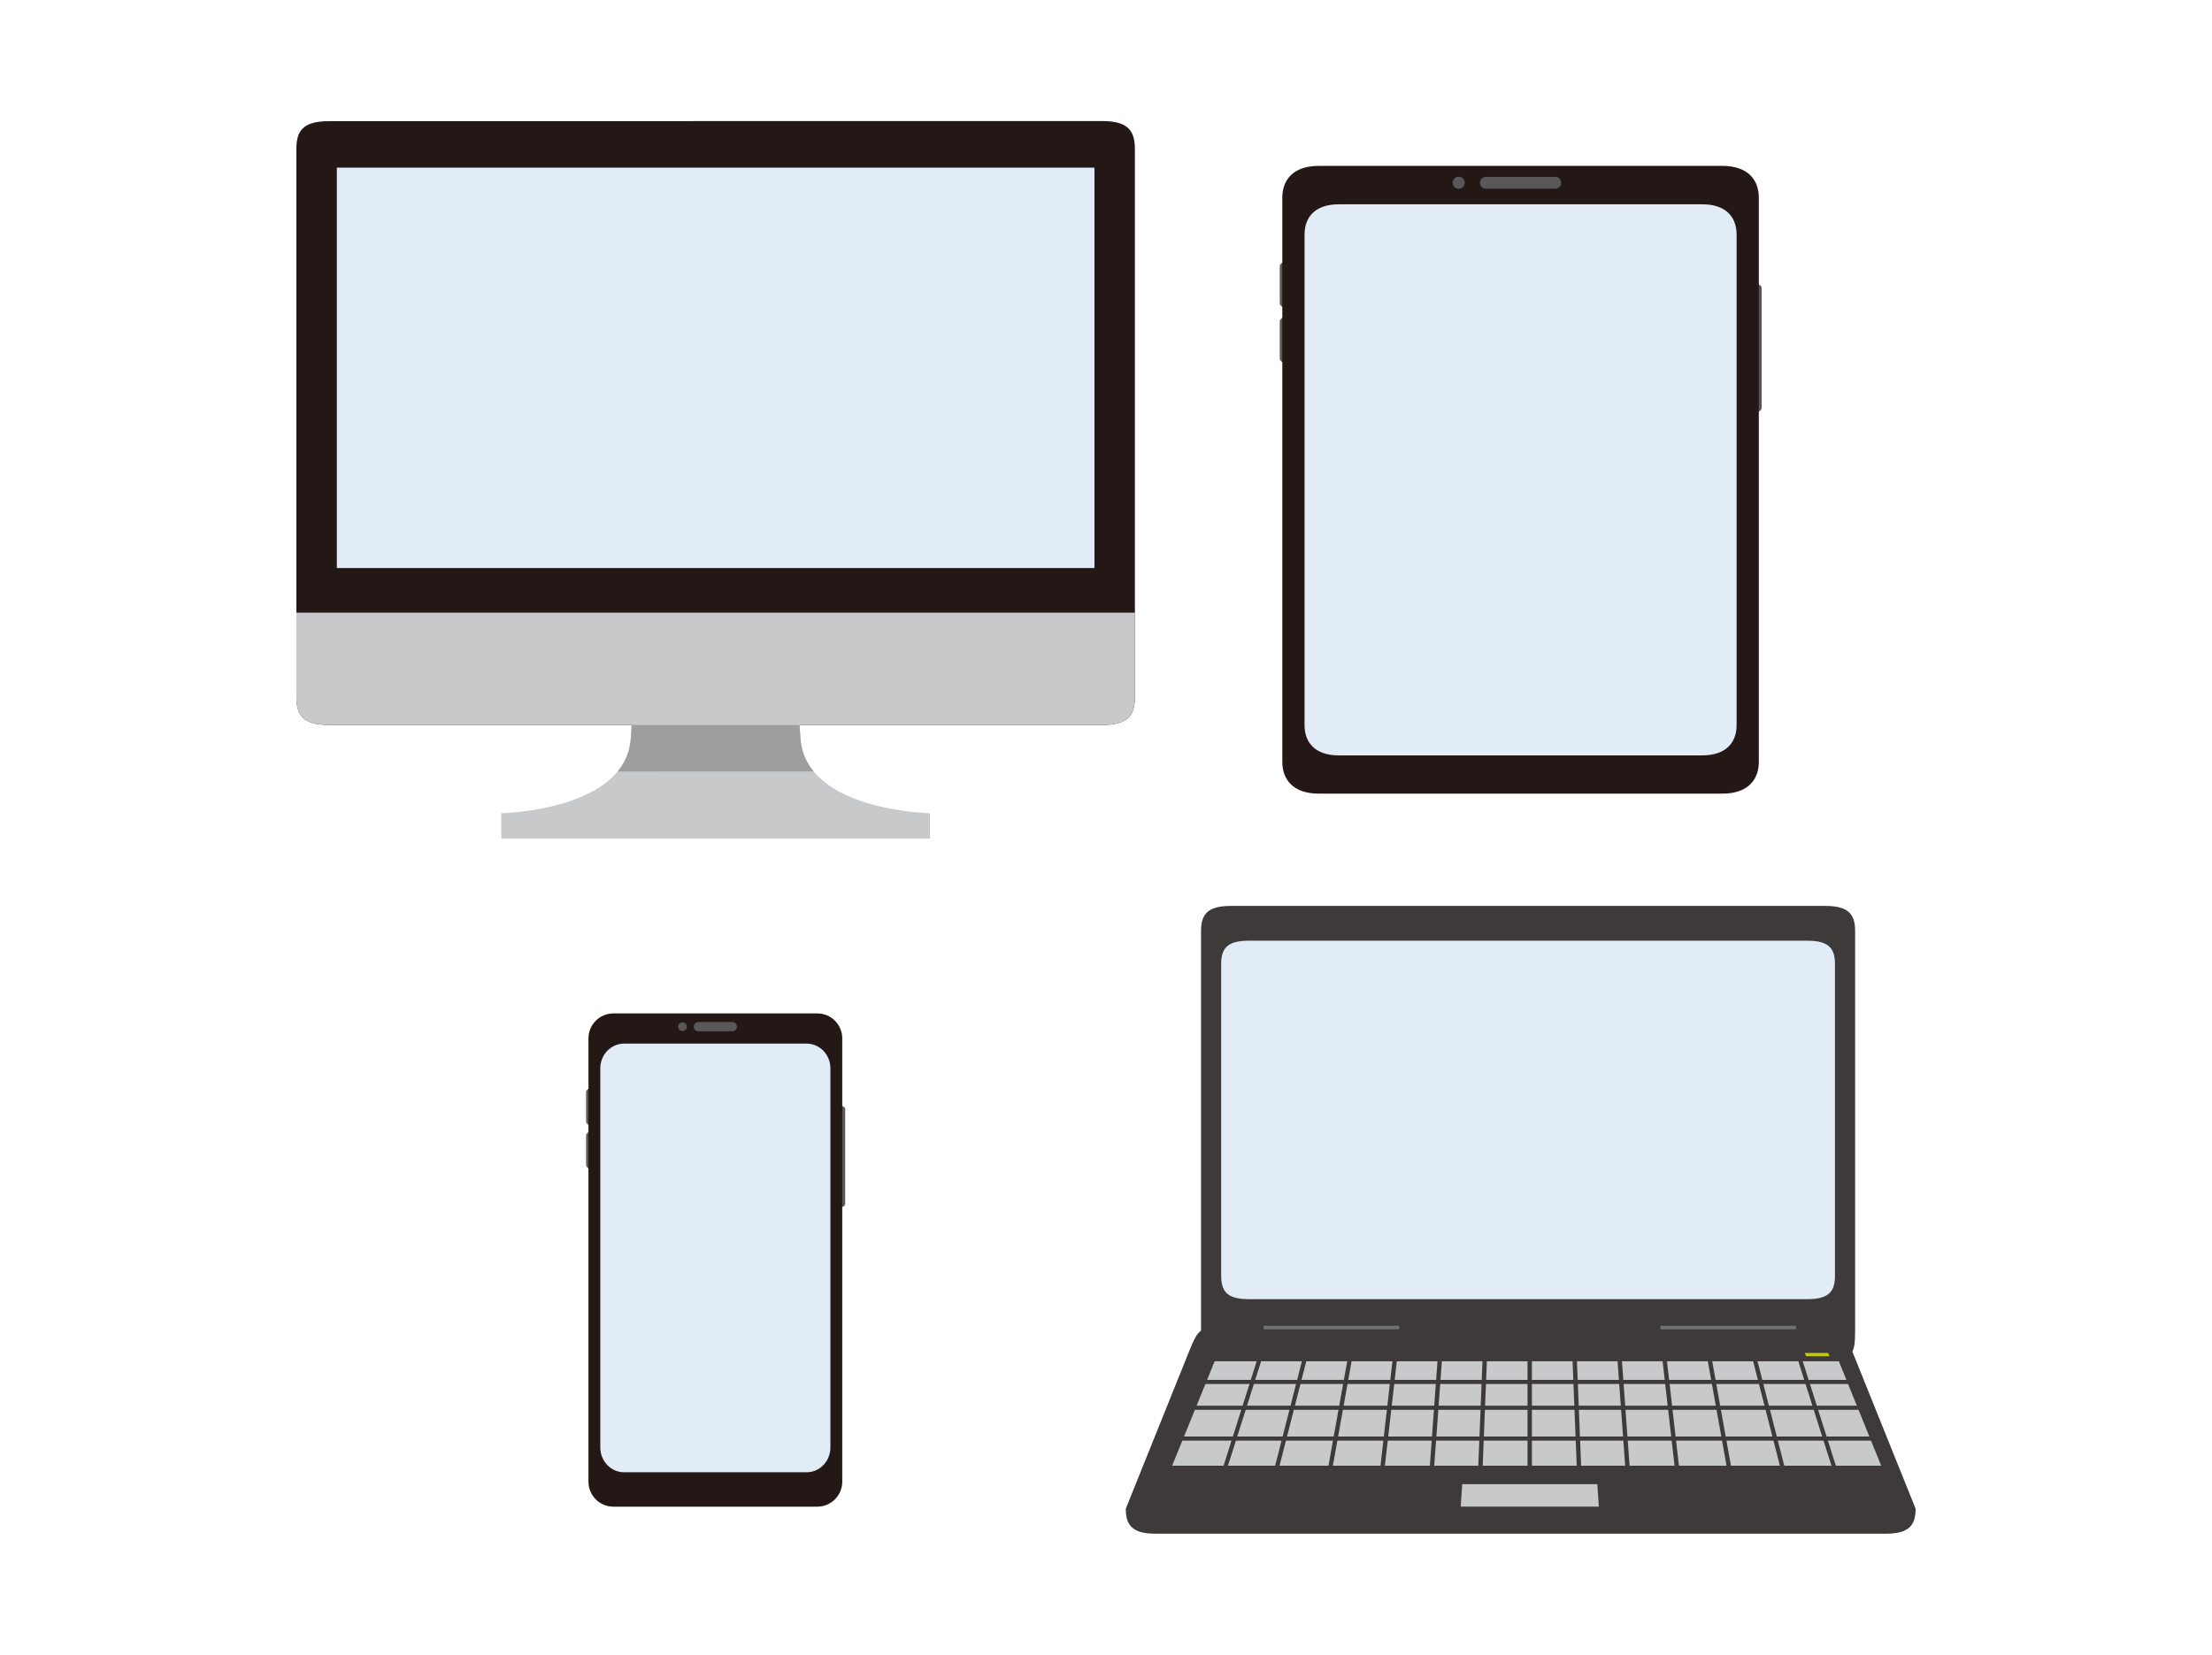 <?xml version="1.0" encoding="UTF-8"?><svg id="b" xmlns="http://www.w3.org/2000/svg" viewBox="0 0 290 217"><defs><style>.d{fill:#fff;}.e{fill:#c8c9ca;}.f{fill:#c2c913;}.g{fill:#3e3a39;}.h{fill:#595757;}.i{fill:#717071;}.j{fill:#9e9e9f;}.k{fill:#231815;}.l{fill:#e2ecf7;}</style></defs><g id="c"><g><rect class="d" width="290" height="217"/><g><g><path class="h" d="M77.887,147.031c0,.289-.235,.524-.525,.524h0c-.29,0-.523-.235-.523-.524v-3.777c0-.289,.234-.524,.523-.524h0c.29,0,.525,.235,.525,.524v3.777Z"/><path class="h" d="M77.887,152.731c0,.289-.235,.524-.525,.524h0c-.29,0-.523-.235-.523-.524v-3.777c0-.289,.234-.524,.523-.524h0c.29,0,.525,.235,.525,.524v3.777Z"/><path class="h" d="M110.808,145.474c0-.231-.188-.419-.42-.419h0c-.232,0-.42,.188-.42,.419v12.379c0,.231,.188,.419,.42,.419h0c.231,0,.42-.188,.42-.419v-12.379Z"/><path class="k" d="M80.421,132.898h26.727c1.806,0,3.272,1.466,3.272,3.272v58.141c0,1.806-1.466,3.272-3.272,3.272h-26.729c-1.805,0-3.27-1.465-3.27-3.27v-58.142c0-1.806,1.466-3.272,3.272-3.272Z"/><path class="l" d="M108.868,189.83c0,1.792-1.399,3.244-3.124,3.244h-23.918c-1.725,0-3.125-1.452-3.125-3.244v-49.732c0-1.79,1.4-3.241,3.125-3.241h23.918c1.726,0,3.124,1.451,3.124,3.241v49.732Z"/><path class="h" d="M96.618,134.638c0,.338-.274,.614-.612,.614h-4.441c-.338,0-.611-.276-.611-.614h0c0-.338,.273-.611,.611-.611h4.441c.338,0,.612,.273,.612,.611h0Z"/><path class="h" d="M90.055,134.638c0,.32-.259,.577-.577,.577-.318,0-.576-.258-.576-.577,0-.317,.258-.575,.576-.575,.319,0,.577,.258,.577,.575Z"/></g><g><path class="h" d="M169.753,39.74c0,.37-.441,.67-.985,.67h0c-.545,0-.986-.3-.986-.67v-4.806c0-.368,.441-.668,.986-.668h0c.544,0,.985,.3,.985,.668v4.806Z"/><path class="h" d="M169.753,46.995c0,.368-.441,.666-.985,.666h0c-.545,0-.986-.297-.986-.666v-4.806c0-.37,.441-.667,.986-.667h0c.544,0,.985,.297,.985,.667v4.806Z"/><path class="h" d="M230.956,37.759c0-.294-.351-.534-.788-.534h0c-.435,0-.789,.24-.789,.534v15.755c0,.296,.353,.534,.789,.534h0c.437,0,.788-.238,.788-.534v-15.755Z"/><path class="k" d="M230.588,99.915c0,2.299-1.401,4.163-4.792,4.163h-52.889c-3.39,0-4.792-1.864-4.792-4.163V25.917c0-2.301,1.401-4.164,4.792-4.164h52.889c3.391,0,4.792,1.864,4.792,4.164V99.915Z"/><path class="l" d="M227.674,95.084c0,2.198-1.279,3.978-4.519,3.978h-47.609c-3.24,0-4.517-1.78-4.517-3.978V30.768c0-2.196,1.277-3.978,4.517-3.978h47.609c3.24,0,4.519,1.782,4.519,3.978V95.084Z"/><path class="h" d="M204.67,23.968c0,.429-.245,.779-.879,.779h-8.879c-.634,0-.88-.35-.88-.779h0c0-.43,.245-.777,.88-.777h8.879c.634,0,.879,.348,.879,.777h0Z"/><path class="h" d="M192.04,23.966c0,.439-.355,.794-.793,.794s-.793-.355-.793-.794c0-.437,.355-.792,.793-.792s.793,.355,.793,.792Z"/></g><g><path class="g" d="M242.853,177.245c.26-.478,.358-1.277,.358-2.606v-52.555c0-2.082-.78-3.281-3.85-3.281h-78.051c-3.07,0-3.85,1.199-3.85,3.281v52.408c-.701,.539-1.024,1.444-1.551,2.696l-8.314,20.66c0,2.08,.78,3.279,3.85,3.279h95.847c3.071,0,3.85-1.199,3.85-3.279l-8.29-20.603Z"/><rect class="i" x="165.666" y="173.858" width="17.769" height=".468"/><rect class="i" x="217.686" y="173.858" width="17.77" height=".468"/><path class="l" d="M240.571,167.258c0,1.989-.668,3.112-3.602,3.112h-73.269c-2.934,0-3.601-1.123-3.601-3.112v-40.781c0-1.99,.667-3.113,3.601-3.113h73.269c2.934,0,3.602,1.123,3.602,3.113v40.781Z"/><polygon class="e" points="246.631 192.212 153.67 192.212 159.246 178.518 241.08 178.518 246.631 192.212"/><rect class="g" x="154.981" y="188.384" width="91.139" height=".539"/><rect class="g" x="156.467" y="184.341" width="88.165" height=".539"/><rect class="g" x="157.545" y="180.956" width="86.009" height=".539"/><rect class="g" x="200.262" y="177.549" width=".576" height="18.109"/><polygon class="g" points="206.705 177.549 206.129 177.549 206.851 195.657 207.427 195.657 206.705 177.549"/><polygon class="g" points="212.571 177.549 211.995 177.549 213.318 195.657 213.895 195.657 212.571 177.549"/><polygon class="g" points="218.437 177.549 217.861 177.549 219.931 195.657 220.505 195.657 218.437 177.549"/><polygon class="g" points="224.303 177.549 223.727 177.549 226.973 195.657 227.549 195.657 224.303 177.549"/><polygon class="g" points="230.169 177.549 229.594 177.549 234.232 195.657 234.806 195.657 230.169 177.549"/><polygon class="g" points="236.036 177.549 235.46 177.549 241.201 195.657 241.778 195.657 236.036 177.549"/><polygon class="g" points="194.396 177.549 194.972 177.549 194.25 195.657 193.673 195.657 194.396 177.549"/><polygon class="g" points="188.529 177.549 189.106 177.549 187.781 195.657 187.206 195.657 188.529 177.549"/><polygon class="g" points="182.662 177.549 183.238 177.549 181.168 195.657 180.594 195.657 182.662 177.549"/><polygon class="g" points="176.796 177.549 177.372 177.549 174.127 195.657 173.55 195.657 176.796 177.549"/><polygon class="g" points="170.93 177.549 171.506 177.549 166.867 195.657 166.293 195.657 170.93 177.549"/><polygon class="g" points="165.064 177.549 165.64 177.549 159.898 195.657 159.322 195.657 165.064 177.549"/><polygon class="f" points="239.864 177.861 236.792 177.861 236.607 177.429 239.679 177.429 239.864 177.861"/><polygon class="e" points="209.417 194.636 191.7 194.636 191.504 197.582 209.613 197.582 209.417 194.636"/></g><g><path class="k" d="M148.79,91.352c0,2.378-.8,3.721-4.308,3.721H43.163c-3.509,0-4.306-1.344-4.306-3.721V19.573c0-2.379,.797-3.686,4.306-3.686l101.318-.014c3.509,0,4.308,1.344,4.308,3.722V91.352Z"/><path class="e" d="M38.857,80.342v11.01c0,2.378,.797,3.721,4.306,3.721h39.66c-.04,.595-.083,1.206-.131,1.843-.709,9.408-16.969,9.732-16.969,9.732v3.31h56.198v-3.31s-16.26-.324-16.969-9.732c-.048-.637-.091-1.248-.131-1.843h39.66c3.509,0,4.308-1.344,4.308-3.721v-11.01H38.857Z"/><rect class="l" x="44.16" y="21.985" width="99.326" height="52.506"/><path class="j" d="M82.692,96.916c-.128,1.699-.768,3.098-1.723,4.256l25.703-.005c-.953-1.157-1.592-2.554-1.72-4.251-.048-.636-.091-1.248-.131-1.843h-21.998c-.04,.594-.083,1.206-.131,1.843Z"/></g></g></g></g></svg>